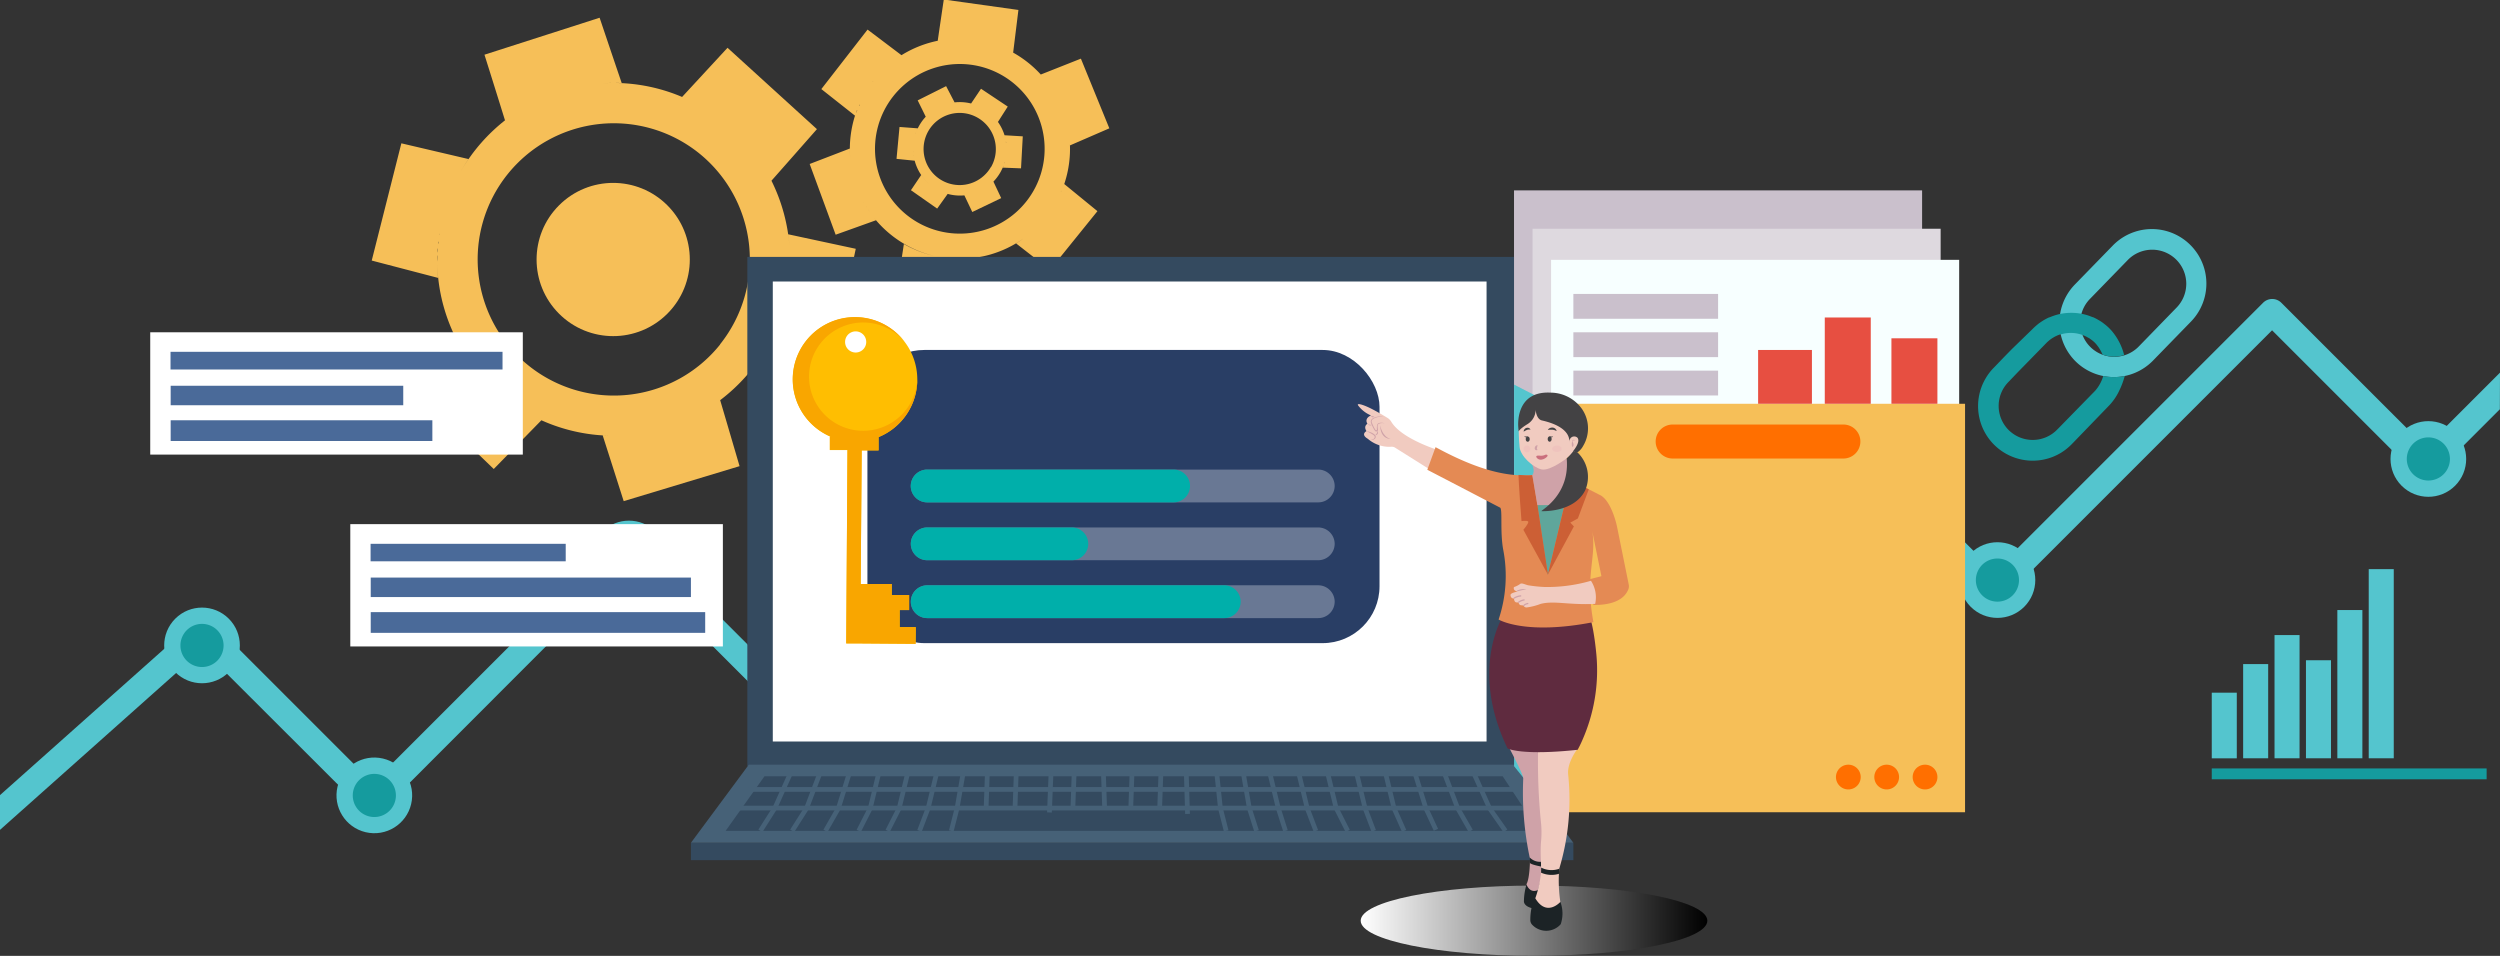 <svg id="Ñëîé_1" data-name="Ñëîé 1" xmlns="http://www.w3.org/2000/svg" xmlns:xlink="http://www.w3.org/1999/xlink" viewBox="0 0 527.34 201.62"><rect x="0" y="0" width="527.34" height="201.62" fill="#333333" stroke="none"/><defs><style>.cls-1{fill:#54c5ce;}.cls-2{fill:#f6bf58;}.cls-3{fill:#159b9e;}.cls-4{fill:#cac0cc;}.cls-5{fill:#ded9df;}.cls-6{fill:#f7ffff;}.cls-7{fill:#344a5f;}.cls-8{fill:#fff;}.cls-9{fill:#466177;}.cls-10{fill:#293e65;}.cls-11{fill:#697894;}.cls-12{fill:#00afaa;}.cls-13{fill:#ffbe01;}.cls-14{fill:#f9a600;}.cls-15{fill:#ff6f00;}.cls-16{fill:#e74f41;}.cls-17{fill:#4a6a99;}.cls-18{fill:url(#linear-gradient);}.cls-19{fill:#f1cbc0;}.cls-20{fill:#cfa2a8;}.cls-21{fill:#1c2326;}.cls-22{fill:#5f2b3f;}.cls-23{fill:#e48a54;}.cls-24{fill:#5fa69b;}.cls-25{fill:#cc5f35;}.cls-26{fill:#434244;}.cls-27{fill:#ca6f7d;}.cls-28{opacity:0.1;}.cls-29{fill:#e27aa8;}</style><linearGradient id="linear-gradient" x1="287.02" y1="194.21" x2="360.14" y2="194.21" gradientUnits="userSpaceOnUse"><stop offset="0" stop-color="#fff"/><stop offset="1"/></linearGradient></defs><path class="cls-1" d="M360.24,176.2l-15.69,15.69-30.42-30.42a2.72,2.72,0,0,0-3.86,0l-56.71,56.7-32.29-32.3a2.75,2.75,0,0,0-3.87,0L186.87,216.4l-52.18-52.18a2.73,2.73,0,0,0-3.87,0l-52.2,52.2L44.77,182.57a2.73,2.73,0,0,0-3.75-.1L0,219v7.33l42.73-38.06,34,33.95a2.73,2.73,0,0,0,3.86,0L132.76,170l52.18,52.18a2.73,2.73,0,0,0,3.87,0l30.52-30.52L251.63,224a2.73,2.73,0,0,0,1.93.8,2.77,2.77,0,0,0,1.94-.8l56.7-56.7,30.42,30.42a2.73,2.73,0,0,0,3.87,0l13.75-13.76Z" transform="translate(0 -51.28)"/><circle class="cls-2" cx="129.34" cy="106.02" r="16.16" transform="translate(-37.08 71.23) rotate(-45)"/><path class="cls-2" d="M166.26,100.7c.12.83.23,1.81.3,2.89a37.49,37.49,0,0,0-3.83-14.19q4.8-5.43,9.59-10.88L153.46,61.36l-9.58,10.37A37,37,0,0,0,125.35,69a39.08,39.08,0,0,1,5.79-.2q-2.34-6.89-4.66-13.78l-24.29,7.8q2.18,6.91,4.33,13.84l.37-.28a37.5,37.5,0,0,0-9.6,10.89c.54-.93,1.06-1.75,1.53-2.44L84.66,81.51l-6.25,24.73,14,3.66c-.09-.9-.16-2-.18-3.16A37.15,37.15,0,0,0,102,131.09a37.36,37.36,0,0,1-6.29-9.21l-9.93,10.63,18.37,17.7,10.05-10.28a37.11,37.11,0,0,0,15.8,3.26c-1.07,0-2,0-2.87-.06q2.22,6.93,4.43,13.86L156,149.61q-2.05-7-4.09-13.92l0,0a37.57,37.57,0,0,0,9.81-11.09c-.28.48-.55.94-.81,1.34l14.28,2.82,5.32-25ZM93.4,96.8l0,.14s0,0,0-.07A.14.14,0,0,0,93.4,96.8Zm3.58-9c-.15.26-.29.53-.43.8C96.69,88.36,96.84,88.1,97,87.84Zm-.9,1.72-.21.43Zm-.79,1.7-.06.14ZM94.59,93l0,0ZM94,94.85l0,.07Zm-1.7,10.34c0,.41,0,.82,0,1.22C92.25,106,92.25,105.61,92.26,105.19Zm.7-6.42a.94.94,0,0,1,0,.16A.94.94,0,0,0,93,98.77Zm-.32,1.84c0,.08,0,.16,0,.25A2.17,2.17,0,0,0,92.64,100.61Zm-.2,1.64c0,.16,0,.32,0,.48C92.4,102.57,92.42,102.41,92.44,102.25Zm-.12,1.47c0,.28,0,.57,0,.85C92.29,104.29,92.3,104,92.32,103.72Zm74.3,1.45c0-.47,0-1-.06-1.42C166.59,104.2,166.61,104.68,166.62,105.17ZM118.1,70.58l-.14,0,.11,0Zm6.85-1.5c-.44.06-.88.11-1.31.18Zm-2.26.35-.8.15Zm-14.55,6.08c-.29.2-.58.4-.86.61Zm8.08-4.27-.25.09Zm-1.79.73-.23.1Zm-1.66.78-.21.11Zm-1.54.81-.2.12Zm-1.41.84-.19.12Zm20.29,68.79q.75,0,1.5-.06Zm9.82-1.51.36-.11-.08,0Zm-7.85,1.42,1.18-.11Zm1.86-.19,1-.13Zm1.88-.28c.28,0,.55-.09.83-.15Zm2-.39.66-.16Zm12.84-5.66c.33-.23.67-.47,1-.71Zm-1.17.77L150,137Zm2.43-13.43a28.72,28.72,0,1,1-4.52-40.36A28.73,28.73,0,0,1,151.88,123.92Zm10.49-.63c-.19.36-.37.7-.56,1C162,124,162.19,123.63,162.37,123.29Zm3.44-9.5s0-.07,0-.11,0,0,0,.08Zm-3.08,8.81.25-.54Zm3.89-15.84c0-.34,0-.68,0-1C166.63,106.07,166.63,106.41,166.62,106.76Zm-.46,5.13c0-.12,0-.23.05-.34C166.2,111.66,166.18,111.77,166.16,111.89Zm.24-1.81.06-.53Zm.15-1.7c0-.25,0-.5,0-.74C166.58,107.88,166.57,108.13,166.55,108.38Z" transform="translate(0 -51.28)"/><path class="cls-2" d="M219.54,67c.35.38.75.85,1.17,1.38a23.32,23.32,0,0,0-7-6l1.11-9-15.74-2.2q-.65,4.35-1.28,8.7a23.22,23.22,0,0,0-10.49,5.13A25.88,25.88,0,0,1,190.26,63L183,57.52l-9.75,12.55,7.09,5.6.1-.27a23.47,23.47,0,0,0-1.12,9c-.05-.66-.07-1.27-.06-1.79l-8.47,3.26,5.48,14.92,8.51-3.05c-.37-.43-.78-1-1.21-1.56a23.13,23.13,0,0,0,13.57,9.1,23.11,23.11,0,0,1-6.48-2.52c-.46,3-.91,6-1.37,9L205,114.33l1.56-8.82a23,23,0,0,0,9.27-3.88,17.9,17.9,0,0,1-1.5,1l7.16,5.57,10-12.38-7-5.72v0a23.18,23.18,0,0,0,1.15-5.69,23.5,23.5,0,0,0,0-3.46c0,.34.05.67.06,1L234,78.35l-6-14.7ZM180.69,90.63l0,.08,0,0Zm-1.31-5.87c0,.19,0,.38.05.57C179.41,85.13,179.39,84.94,179.38,84.76Zm.13,1.2c0,.1,0,.2.05.29C179.54,86.16,179.53,86.06,179.51,86Zm.2,1.15a.3.3,0,0,0,0,.1A.3.3,0,0,1,179.71,87.11Zm.25,1.16h0Zm.32,1.16,0,0Zm2.77,5.92.42.63Q183.26,95.68,183.05,95.35Zm-1.9-3.55a.36.36,0,0,0,0,.09A.36.36,0,0,1,181.15,91.8Zm.48,1.06a.61.61,0,0,1,.07.14A.61.61,0,0,0,181.63,92.86Zm.48.91c0,.09.09.18.14.27C182.2,94,182.15,93.86,182.11,93.77Zm.45.8c.09.15.18.3.28.45C182.74,94.88,182.65,94.72,182.56,94.57Zm38.73-25.38c-.17-.24-.34-.48-.53-.71C220.94,68.7,221.11,68.94,221.29,69.19Zm-37.12-.74-.06.08,0-.06Zm3-3.17-.61.55Zm-1,1c-.12.12-.25.24-.36.36Zm-5.35,8.25c-.08.2-.16.4-.23.61C180.62,74.91,180.7,74.71,180.78,74.5Zm2.65-5-.09.13Zm-.66,1-.08.14Zm-.58,1-.07.12Zm-.5,1-.07.13Zm-.44.92s0,.09-.05.13S181.23,73.38,181.25,73.33Zm34.63,28.26.75-.56Zm4.52-4.24.15-.17,0,0A.69.69,0,0,1,220.4,97.35Zm-3.54,3.5.57-.47Zm.89-.75.46-.42Zm.87-.81.37-.37Zm.87-.89c.1-.1.19-.21.28-.31A4.12,4.12,0,0,1,219.49,98.4ZM224.11,91c.09-.23.17-.47.26-.71Zm-.34.81c0-.11.11-.23.15-.34A2.52,2.52,0,0,1,223.77,91.78ZM220.3,84a17.89,17.89,0,1,1-16.51-19.17A17.89,17.89,0,0,1,220.3,84Zm5.18-4c0,.26.05.5.07.73C225.53,80.49,225.51,80.24,225.48,80Zm-1.57-6.09,0-.06,0,0Zm1.51,5.62-.06-.37ZM221.85,70c-.11-.18-.23-.36-.35-.53C221.62,69.65,221.73,69.83,221.85,70Zm1.57,2.8-.09-.2Zm-.51-1-.16-.29Zm-.52-.93-.24-.39Z" transform="translate(0 -51.28)"/><path class="cls-2" d="M211.89,79.81a7,7,0,0,1,.2.74A9.92,9.92,0,0,0,210.5,77l2.07-3.24L206.93,70l-2.09,3.11a10,10,0,0,0-5,.05,10.82,10.82,0,0,1,1.51-.29l-1.78-3.42-6,3c.57,1.15,1.14,2.3,1.7,3.45l.09-.09a9.72,9.72,0,0,0-1.45,1.94,9.21,9.21,0,0,0-.62,1.31c.1-.27.21-.51.3-.71l-3.85-.29-.63,6.73,3.83.39c-.06-.23-.12-.51-.18-.82a9.89,9.89,0,0,0,3.55,6,9.89,9.89,0,0,1-2-2.16l-2.16,3.2,5.53,3.88,2.22-3.1a9.81,9.81,0,0,0,4.27.21c-.28,0-.53.08-.75.1L205.09,96l6.1-2.93-1.64-3.48h0a10.1,10.1,0,0,0,1.49-2,12.35,12.35,0,0,0,.63-1.33c0,.13-.11.26-.16.38l3.86.15.37-6.75Zm-19.25,2v0Zm.57-2.5a2.09,2.09,0,0,0-.08.23C193.16,79.42,193.18,79.34,193.21,79.27Zm-.17.49,0,.12Zm-.13.47v0Zm-.12.49h0Zm-.09.51v0Zm0,2.78c0,.11,0,.22,0,.32C192.71,84.23,192.7,84.12,192.68,84Zm-.08-1.71v0Zm0,.49v0Zm0,.44a.57.57,0,0,0,0,.13A.57.57,0,0,1,192.61,83.23Zm0,.39c0,.08,0,.15,0,.23C192.65,83.77,192.65,83.7,192.64,83.62ZM212.17,81c0-.12,0-.24-.07-.37C212.12,80.71,212.15,80.84,212.17,81ZM198,73.88l0,0h0Zm1.73-.67-.33.1Zm-.58.19-.2.07Zm-3.56,2.18c-.07.07-.14.13-.2.2Zm1.94-1.45-.06,0Zm-.44.27,0,0Zm-.4.27,0,0Zm-.37.28-.05,0Zm-.34.27,0,0Zm8.13,17.2.4-.08Zm2.52-.8.09,0h0Zm-2,.7.3-.08Zm.48-.13.25-.07Zm.48-.15.21-.07Zm.5-.18.16-.07Zm3.13-2a2.5,2.5,0,0,0,.23-.23Zm-.28.25a.69.69,0,0,0,.13-.11Zm.09-3.62a7.61,7.61,0,1,1-2.83-10.39A7.62,7.62,0,0,1,209.07,86.48Zm2.73-.59c0,.1-.07.2-.11.29C211.73,86.08,211.76,86,211.8,85.89Zm.51-2.63v0Zm-.45,2.43s0-.1,0-.15S211.88,85.64,211.86,85.69Zm.37-4.31a2.51,2.51,0,0,0,0-.27A2.51,2.51,0,0,1,212.23,81.38Zm.09,1.36v0Zm0-.48v0Zm0-.45a1.36,1.36,0,0,0,0-.2A1.36,1.36,0,0,1,212.28,81.81Z" transform="translate(0 -51.28)"/><path class="cls-1" d="M527.34,129.88l-15.69,15.69-30.43-30.42a2.72,2.72,0,0,0-3.86,0l-56.7,56.7-32.3-32.3a2.73,2.73,0,0,0-3.87,0L354,170.08,301.78,117.9a2.73,2.73,0,0,0-3.87,0l-52.2,52.2-33.85-33.85a2.74,2.74,0,0,0-3.75-.11l-41,36.54V180l42.73-38.06,34,34a2.73,2.73,0,0,0,3.86,0l52.21-52.2L352,175.88a2.73,2.73,0,0,0,3.87,0l30.53-30.53,32.29,32.3a2.74,2.74,0,0,0,3.87,0l56.7-56.7,30.42,30.42a2.75,2.75,0,0,0,3.87,0l13.76-13.76Z" transform="translate(0 -51.28)"/><circle class="cls-1" cx="421.33" cy="173.64" r="7.98" transform="translate(0.63 297.5) rotate(-45)"/><path class="cls-3" d="M425.88,173.64a4.55,4.55,0,1,1-4.55-4.55A4.55,4.55,0,0,1,425.88,173.64Z" transform="translate(0 -51.28)"/><rect class="cls-4" x="319.37" y="91.44" width="86.08" height="96.98" transform="translate(724.81 228.58) rotate(180)"/><rect class="cls-5" x="323.28" y="99.53" width="86.08" height="96.98" transform="translate(732.63 244.76) rotate(180)"/><rect class="cls-6" x="327.19" y="106.09" width="86.08" height="96.98" transform="translate(740.45 257.88) rotate(180)"/><rect class="cls-7" x="157.64" y="54.19" width="161.72" height="107.41"/><rect class="cls-8" x="163.01" y="59.38" width="150.56" height="97.03"/><polygon class="cls-9" points="331.88 177.78 145.74 177.78 157.95 161.3 319.67 161.3 331.88 177.78"/><polygon class="cls-7" points="324.55 175.26 153.06 175.26 161.26 163.74 316.97 163.74 324.55 175.26"/><rect class="cls-7" x="145.74" y="177.78" width="186.14" height="3.66"/><rect class="cls-9" x="157.95" y="166.02" width="161.42" height="1"/><rect class="cls-9" x="153.07" y="169.95" width="171.49" height="1"/><rect class="cls-9" x="234.23" y="216.81" width="8.85" height="1" transform="translate(13.09 396.89) rotate(-87.98)"/><rect class="cls-9" x="240.33" y="216.81" width="8.85" height="1" transform="translate(18.97 402.99) rotate(-87.98)"/><rect class="cls-9" x="250.67" y="212.88" width="1" height="8.85" transform="matrix(1, -0.03, 0.03, 1, -7.33, -42.51)"/><polygon class="cls-9" points="258.16 175.38 256.94 170.57 256.01 161.66 257 161.55 257.92 170.4 259.13 175.14 258.16 175.38"/><polygon class="cls-9" points="264.57 175.41 263.05 170.6 261.51 161.69 262.49 161.52 264.02 170.37 265.53 175.11 264.57 175.41"/><polygon class="cls-9" points="270.68 175.41 269.15 170.6 267.01 161.72 267.98 161.49 270.12 170.34 271.63 175.11 270.68 175.41"/><polygon class="cls-9" points="277.1 175.44 275.26 170.63 273.11 161.72 274.08 161.49 276.22 170.34 278.03 175.08 277.1 175.44"/><polygon class="cls-9" points="283.83 175.49 281.35 170.57 279.21 161.72 280.19 161.49 282.31 170.28 284.72 175.03 283.83 175.49"/><polygon class="cls-9" points="289.3 175.44 287.47 170.63 285.31 161.72 286.29 161.49 288.42 170.34 290.23 175.08 289.3 175.44"/><polygon class="cls-9" points="295.72 175.46 293.58 170.66 291.42 161.72 292.39 161.49 294.53 170.34 296.63 175.06 295.72 175.46"/><polygon class="cls-9" points="302.44 175.24 300.3 170.66 297.53 161.75 298.48 161.46 301.23 170.3 303.34 174.82 302.44 175.24"/><polygon class="cls-9" points="309.78 175.51 307.03 170.7 303.64 161.78 304.58 161.43 307.93 170.27 310.65 175.01 309.78 175.51"/><polygon class="cls-9" points="317.13 175.54 313.77 170.74 309.76 161.81 310.67 161.4 314.63 170.25 317.95 174.97 317.13 175.54"/><rect class="cls-9" x="232.36" y="212.88" width="1" height="8.85" transform="translate(-7.34 -43.14) rotate(-1.97)"/><rect class="cls-9" x="222.02" y="216.81" width="8.85" height="1" transform="translate(1.31 384.69) rotate(-87.98)"/><rect class="cls-9" x="215.92" y="216.81" width="8.85" height="1" transform="matrix(0.04, -1, 1, 0.04, -4.58, 378.6)"/><rect class="cls-9" x="209.82" y="216.81" width="8.85" height="1" transform="translate(-10.47 372.5) rotate(-87.98)"/><rect class="cls-9" x="203.72" y="216.81" width="8.85" height="1" transform="translate(-16.35 366.4) rotate(-87.98)"/><polygon class="cls-9" points="201.15 175.38 200.18 175.14 201.4 170.33 202.92 161.52 203.91 161.69 202.38 170.54 201.15 175.38"/><polygon class="cls-9" points="194.42 175.44 193.49 175.08 195.32 170.27 197.44 161.49 198.41 161.72 196.27 170.57 194.42 175.44"/><polygon class="cls-9" points="187.69 175.49 186.8 175.03 189.21 170.28 191.33 161.49 192.31 161.72 190.13 170.68 187.69 175.49"/><polygon class="cls-9" points="181.59 175.49 180.69 175.03 183.11 170.28 185.23 161.49 186.2 161.72 184.03 170.68 181.59 175.49"/><polygon class="cls-9" points="174.55 175.51 173.69 175.01 176.41 170.25 179.13 161.46 180.09 161.75 177.3 170.7 174.55 175.51"/><polygon class="cls-9" points="167.52 175.53 166.68 174.99 169.7 170.23 173.04 161.43 173.98 161.78 170.58 170.72 167.52 175.53"/><polygon class="cls-9" points="160.81 175.53 159.97 174.99 163.02 170.19 166.95 161.4 167.86 161.81 163.9 170.66 160.81 175.53"/><rect class="cls-10" x="182.97" y="73.82" width="108.02" height="61.84" rx="12"/><path class="cls-11" d="M278.07,157.25H195.58a3.47,3.47,0,0,1-3.46-3.46h0a3.47,3.47,0,0,1,3.46-3.46h82.49a3.47,3.47,0,0,1,3.46,3.46h0A3.47,3.47,0,0,1,278.07,157.25Z" transform="translate(0 -51.28)"/><path class="cls-12" d="M247.56,157.25h-52a3.47,3.47,0,0,1-3.46-3.46h0a3.47,3.47,0,0,1,3.46-3.46h52a3.47,3.47,0,0,1,3.46,3.46h0A3.47,3.47,0,0,1,247.56,157.25Z" transform="translate(0 -51.28)"/><path class="cls-11" d="M278.07,169.45H195.58a3.47,3.47,0,0,1-3.46-3.46h0a3.47,3.47,0,0,1,3.46-3.45h82.49a3.47,3.47,0,0,1,3.46,3.45h0A3.47,3.47,0,0,1,278.07,169.45Z" transform="translate(0 -51.28)"/><path class="cls-12" d="M226.1,169.45H195.58a3.47,3.47,0,0,1-3.46-3.46h0a3.47,3.47,0,0,1,3.46-3.45H226.1a3.46,3.46,0,0,1,3.45,3.45h0A3.46,3.46,0,0,1,226.1,169.45Z" transform="translate(0 -51.28)"/><path class="cls-11" d="M278.07,181.66H195.58a3.47,3.47,0,0,1-3.46-3.46h0a3.47,3.47,0,0,1,3.46-3.46h82.49a3.47,3.47,0,0,1,3.46,3.46h0A3.47,3.47,0,0,1,278.07,181.66Z" transform="translate(0 -51.28)"/><path class="cls-12" d="M258.24,181.66H195.58a3.47,3.47,0,0,1-3.46-3.46h0a3.47,3.47,0,0,1,3.46-3.46h62.66a3.47,3.47,0,0,1,3.46,3.46h0A3.47,3.47,0,0,1,258.24,181.66Z" transform="translate(0 -51.28)"/><path class="cls-13" d="M193.16,183.56l-3.39,0,0-3.6h2l0-3.17-3.67,0,0-2.33-6.55,0,.21-28.17,3.56,0,0-2.81h0a13.13,13.13,0,1,0-10.11-.08h-.17l0,2.81,3.72,0L178.5,187l1.42,0h1.58l11.63.09Zm-14.9-60.16a2.23,2.23,0,1,1,2.21,2.24A2.23,2.23,0,0,1,178.26,123.4Z" transform="translate(0 -51.28)"/><path class="cls-14" d="M193.16,183.56l-3.39,0,0-3.6h2l0-3.17-3.67,0,0-2.33-6.55,0,.21-28.17,3.56,0,0-2.81h0a13.13,13.13,0,0,0,8.17-12.06c0-.1,0-.2,0-.3a11.42,11.42,0,1,1-2.67-7.74,13.13,13.13,0,1,0-15.6,20h-.17l0,2.81,3.72,0L178.5,187l1.42,0h1.58l11.63.09Z" transform="translate(0 -51.28)"/><path class="cls-1" d="M437.86,127.55a11.52,11.52,0,0,1-.18-16.27l8-8.22a11.5,11.5,0,1,1,16.45,16.08l-8,8.22A11.52,11.52,0,0,1,437.86,127.55ZM459,106a7.19,7.19,0,0,0-10.16.11l-8,8.23a7.19,7.19,0,0,0,.12,10.16h0a7.19,7.19,0,0,0,10.16-.11l8-8.23A7.19,7.19,0,0,0,459,106Z" transform="translate(0 -51.28)"/><path class="cls-3" d="M447.18,133.35a15.78,15.78,0,0,0,1-2.76,11.33,11.33,0,0,1-4.53,0,8.25,8.25,0,0,1-1.7,3.11l-7.38,7.55-.66.67a7.2,7.2,0,0,1-10.16.12,7.19,7.19,0,0,1-.12-10.16l1.91-2,3.06-3.13,3.07-3.14a5,5,0,0,1,.48-.44l.11-.1c.16-.13.33-.25.5-.37l.1-.07.44-.26.14-.08.52-.25.17-.07.45-.16.14,0a7.28,7.28,0,0,1,4.52.12,7.13,7.13,0,0,1,.69.29h0c.21.1.42.22.62.34l.06,0,.53.38.1.07a6.69,6.69,0,0,1,.58.5h0a4.14,4.14,0,0,1,.35.38,8.24,8.24,0,0,1,1.33,2.18,6.81,6.81,0,0,0,4.56.1,12.69,12.69,0,0,0-2.69-5.18h0l0,0c-.16-.18-.33-.35-.51-.53s-.37-.35-.57-.52l-.15-.12-.56-.44,0,0c-.2-.15-.42-.29-.63-.42l-.13-.08q-.32-.19-.63-.36h0c-.23-.12-.47-.24-.71-.34l-.07,0-.73-.28h0c-.25-.09-.51-.17-.77-.24h0a11.6,11.6,0,0,0-6,0h0a12.56,12.56,0,0,0-1.56.55l-.08,0c-.24.11-.48.22-.71.35h0a7.76,7.76,0,0,0-.69.4l-.13.08-.63.43,0,0c-.21.16-.41.33-.61.5l-.14.12c-.2.18-.4.36-.59.56L424.29,125l-1.75,1.79-2,2.08a11.25,11.25,0,0,0-1.75,2.31,11.52,11.52,0,0,0,1.93,14h0a11.53,11.53,0,0,0,14,1.62,12.08,12.08,0,0,0,2.26-1.8l.33-.34L445,136.7A12,12,0,0,0,447.18,133.35Z" transform="translate(0 -51.28)"/><polygon class="cls-1" points="327.19 171.33 319.37 161.62 319.37 81.12 327.19 85.16 327.19 171.33"/><rect class="cls-2" x="327.19" y="136.45" width="87.32" height="86.16" transform="translate(741.69 307.78) rotate(180)"/><path class="cls-15" d="M388.83,148h-36a3.59,3.59,0,0,1-3.59-3.59h0a3.58,3.58,0,0,1,3.59-3.58h36a3.58,3.58,0,0,1,3.59,3.58h0A3.59,3.59,0,0,1,388.83,148Z" transform="translate(0 -51.28)"/><path class="cls-15" d="M392.49,215.19a2.61,2.61,0,1,1-2.61-2.61A2.61,2.61,0,0,1,392.49,215.19Z" transform="translate(0 -51.28)"/><path class="cls-15" d="M400.58,215.19a2.61,2.61,0,1,1-2.61-2.61A2.61,2.61,0,0,1,400.58,215.19Z" transform="translate(0 -51.28)"/><path class="cls-15" d="M408.67,215.19a2.61,2.61,0,1,1-2.61-2.61A2.61,2.61,0,0,1,408.67,215.19Z" transform="translate(0 -51.28)"/><rect class="cls-16" x="370.85" y="73.82" width="11.35" height="11.35"/><rect class="cls-16" x="384.91" y="66.97" width="9.7" height="18.2"/><rect class="cls-16" x="398.97" y="71.36" width="9.7" height="13.81"/><rect class="cls-4" x="331.88" y="62" width="30.53" height="5.24"/><rect class="cls-4" x="331.88" y="70.09" width="30.53" height="5.24"/><rect class="cls-4" x="331.88" y="78.18" width="30.53" height="5.24"/><circle class="cls-1" cx="78.96" cy="219.07" r="7.98" transform="translate(-152.39 194.3) rotate(-76.72)"/><path class="cls-3" d="M83.51,219.07A4.55,4.55,0,1,1,79,214.52,4.55,4.55,0,0,1,83.51,219.07Z" transform="translate(0 -51.28)"/><circle class="cls-1" cx="132.67" cy="169.09" r="7.98" transform="translate(-80.71 92.05) rotate(-45)"/><path class="cls-3" d="M137.22,169.09a4.55,4.55,0,1,1-4.55-4.55A4.55,4.55,0,0,1,137.22,169.09Z" transform="translate(0 -51.28)"/><circle class="cls-1" cx="42.61" cy="187.43" r="7.98" transform="translate(-120.05 33.74) rotate(-45)"/><path class="cls-3" d="M47.16,187.43a4.55,4.55,0,1,1-4.55-4.55A4.55,4.55,0,0,1,47.16,187.43Z" transform="translate(0 -51.28)"/><circle class="cls-1" cx="512.23" cy="148.09" r="7.98" transform="translate(45.31 354.3) rotate(-45)"/><path class="cls-3" d="M516.78,148.09a4.55,4.55,0,1,1-4.55-4.55A4.55,4.55,0,0,1,516.78,148.09Z" transform="translate(0 -51.28)"/><rect class="cls-3" x="466.54" y="162.09" width="57.98" height="2.29"/><rect class="cls-1" x="466.54" y="146.11" width="5.28" height="13.85"/><rect class="cls-1" x="473.16" y="140.08" width="5.28" height="19.87"/><rect class="cls-1" x="479.78" y="133.96" width="5.28" height="25.99"/><rect class="cls-1" x="486.41" y="139.27" width="5.28" height="20.68"/><rect class="cls-1" x="493.03" y="128.68" width="5.28" height="31.27"/><rect class="cls-1" x="499.65" y="120.05" width="5.28" height="39.9"/><rect class="cls-8" x="31.69" y="70.09" width="78.59" height="25.8"/><rect class="cls-17" x="35.97" y="74.21" width="70.03" height="3.73"/><rect class="cls-17" x="36" y="81.37" width="49.06" height="4.11"/><rect class="cls-17" x="36" y="88.65" width="55.2" height="4.37"/><rect class="cls-8" x="73.89" y="110.56" width="78.59" height="25.8"/><rect class="cls-17" x="78.17" y="114.71" width="41.16" height="3.69"/><rect class="cls-17" x="78.2" y="121.83" width="67.54" height="4.11"/><rect class="cls-17" x="78.2" y="129.12" width="70.55" height="4.37"/><ellipse class="cls-18" cx="323.58" cy="194.21" rx="36.56" ry="7.41"/><path class="cls-19" d="M304.37,146.55s-8.59-2.45-10.9-6.31a2.38,2.38,0,0,0-.72-.76s-2.17-1.37-3.94-2.21c-1.5-.71-2.67-1-2.34-.48a6.47,6.47,0,0,0,2.72,2.12s-1.48.55-.75,1.77c0,0-.9.46-.2,1.54,0,0-1.32.67.28,1.62a7,7,0,0,0,4.76,1.69,1.6,1.6,0,0,1,.87.1l7.59,4.78Z" transform="translate(0 -51.28)"/><path class="cls-20" d="M288.24,142.22a4.31,4.31,0,0,1,.87.24,2.88,2.88,0,0,1,.8.45.71.71,0,0,1,.28.44.55.55,0,0,1-.18.48.83.83,0,0,1-.43.23.49.49,0,0,1-.44-.1.49.49,0,0,0,.41,0,.7.7,0,0,0,.32-.24.39.39,0,0,0,.1-.33.5.5,0,0,0-.2-.29,5,5,0,0,0-.73-.46Z" transform="translate(0 -51.28)"/><path class="cls-20" d="M291.94,139.06a7.51,7.51,0,0,0-1.06.15,4.23,4.23,0,0,0-1,.31,1.38,1.38,0,0,0-.41.29.6.6,0,0,0-.14.42,1,1,0,0,0,.06.23l.1.25.22.48c.08.17.16.32.25.48l.14.22.07.11.06.05c.09,0,.22-.05.21-.18a2.5,2.5,0,0,1,0-.55,1.25,1.25,0,0,1,.11-.56.47.47,0,0,1,.22-.2l.27-.09a2.19,2.19,0,0,1,1.08.12,2.24,2.24,0,0,0-1.06,0l-.23.1a.38.38,0,0,0-.17.16,1.19,1.19,0,0,0-.06.5,3.35,3.35,0,0,0,.07.53.41.41,0,0,1-.12.33.34.34,0,0,1-.36.06.35.35,0,0,1-.15-.11.83.83,0,0,1-.08-.12,1.14,1.14,0,0,1-.15-.23,4.59,4.59,0,0,1-.26-.49c-.08-.16-.16-.33-.23-.49l-.1-.26a1.37,1.37,0,0,1-.07-.29.77.77,0,0,1,.21-.58,1.68,1.68,0,0,1,.48-.32A5.29,5.29,0,0,1,291.94,139.06Z" transform="translate(0 -51.28)"/><path class="cls-20" d="M293.31,143.86s-2.15.13-2.18-2.9C291.13,141,291.5,143.38,293.31,143.86Z" transform="translate(0 -51.28)"/><path class="cls-20" d="M290.06,143.1a2.53,2.53,0,0,0,.36-.42.73.73,0,0,0,.09-.22,1.19,1.19,0,0,0,0-.28.44.44,0,0,1,.16.29.49.49,0,0,1-.07.33.68.68,0,0,1-.25.23A.57.57,0,0,1,290.06,143.1Z" transform="translate(0 -51.28)"/><path class="cls-20" d="M289.18,139.06a1.27,1.27,0,0,1,.36,0,2.16,2.16,0,0,1,.33.14.41.41,0,0,1-.39.09A.48.48,0,0,1,289.18,139.06Z" transform="translate(0 -51.28)"/><path class="cls-21" d="M322,237.84v0a13,13,0,0,0-.55,3.63c.15,1.18,2,1.43,2,1.43l1.32-3.74" transform="translate(0 -51.28)"/><path class="cls-20" d="M318,208.37s3.34,6.27,3.31,7.07a66.2,66.2,0,0,0,1.42,17s0,4.07-.75,5.36c0,0,.62,2,2.38,1.24l1.25-3.84-.15-7.85,0-3.87-.69-7.82-.1-5.33-.22-1Z" transform="translate(0 -51.28)"/><path class="cls-21" d="M322.66,232.13a3,3,0,0,0,2.41.93l0,1s-2.24-.41-2.37-.79v-.68Z" transform="translate(0 -51.28)"/><path class="cls-21" d="M329,241.47c.11,0,.14.15.21.24a7,7,0,0,1,0,4.52,4.07,4.07,0,0,1-6,.13,1.42,1.42,0,0,1-.41-1,12.46,12.46,0,0,1,.92-4.77.21.21,0,0,1,.21-.11Z" transform="translate(0 -51.28)"/><path class="cls-19" d="M332.66,209.36s-2.13,2.79-1.88,5.27a50.52,50.52,0,0,1-1.88,19.9,30.4,30.4,0,0,0,.23,7s-2.88,3.25-5.28-.77a22.71,22.71,0,0,0,1.24-5.76c0-2-.24-4,0-6.52a19.92,19.92,0,0,0-.06-3.86,128.44,128.44,0,0,1-.6-14.75Z" transform="translate(0 -51.28)"/><path class="cls-21" d="M325.09,234.29a4.8,4.8,0,0,0,3.81.24l-.06,1.07a5.44,5.44,0,0,1-3.77-.24Z" transform="translate(0 -51.28)"/><path class="cls-22" d="M335,180.81c.78.92,1.44,5.34,1.74,8.61a36.31,36.31,0,0,1-2.91,17.85,23.1,23.1,0,0,1-1.05,2.17c-12.05,1.28-14.78-.29-14.78-.29-8.27-17.14-.68-28.43-.68-28.43Z" transform="translate(0 -51.28)"/><path class="cls-23" d="M323.22,151.48c-6.36.56-13.27-2-20.41-5.88l-1.74,4.77,15.38,8c.52.47-.07,5.3.66,9a29,29,0,0,1-1,14.59s5.52,3.38,20,.55c-1.86-10,.73-13.66-.26-19.24l1.95,9.55-2.46.63a.13.13,0,0,0-.09.19,11.12,11.12,0,0,1,.83,5.13.1.1,0,0,0,.1.11c.81,0,5.94.17,7.3-3.3a1.81,1.81,0,0,0,.08-1l-2.49-12.3s-1.15-5.55-3.7-6.64l-7.47-3.82Z" transform="translate(0 -51.28)"/><polygon class="cls-24" points="324.28 106.54 330.02 106.5 326.49 121.24 324.28 106.54"/><path class="cls-25" d="M320.3,151.45s.07,2.43.64,9.75c0,0,1.09-.17,1.39.07s-1,1.76-1,1.76l5.2,9.49-2.31-15.2-1-5.84S323,151.69,320.3,151.45Z" transform="translate(0 -51.28)"/><polygon class="cls-25" points="335.13 103.22 332.83 109.36 331.23 110.24 331.99 111.04 326.49 121.24 331.25 101.35 335.13 103.22"/><path class="cls-20" d="M323.07,149.08s.88,1.5.15,2.4l1.06,6.34,5.75,0,1.64-7.16-1.36-2.9L326.47,150h-1.18Z" transform="translate(0 -51.28)"/><path class="cls-19" d="M320.35,141.72s0,2.16.19,3.87c.16,1.87,2.82,4.33,4.65,4.71s5.45-2.48,5.45-2.48l2.39-2,.28-2.77-2.33-.79-2.88-2.13-2.47-.39-1.36-1.7-.49-.7-1.2,1.69-1.15,1.32Z" transform="translate(0 -51.28)"/><path class="cls-26" d="M321.4,142.33a.79.79,0,0,1,.14-.47.81.81,0,0,1,.41-.31.74.74,0,0,1,.53,0,.7.7,0,0,1,.36.34c-.17,0-.31,0-.43,0a1,1,0,0,0-.31.07A5.34,5.34,0,0,0,321.4,142.33Z" transform="translate(0 -51.28)"/><path class="cls-26" d="M326.49,141.94a1,1,0,0,1,.43-.36,1.28,1.28,0,0,1,.58-.11,1,1,0,0,1,.56.23.79.79,0,0,1,.28.5c-.18-.07-.32-.15-.47-.19a2,2,0,0,0-.41-.08C327.18,141.91,326.88,141.94,326.49,141.94Z" transform="translate(0 -51.28)"/><path class="cls-26" d="M327.3,143.89c0,.32-.19.57-.42.57s-.42-.25-.42-.57.19-.57.42-.57S327.3,143.58,327.3,143.89Z" transform="translate(0 -51.28)"/><ellipse class="cls-26" cx="322.25" cy="92.63" rx="0.42" ry="0.55"/><path class="cls-27" d="M324.14,147.81c-.15-.22-.16-.45.46-.43h.09a2.18,2.18,0,0,0,1.28-.17.35.35,0,0,1,.47.14c.1.2-.62.76-1.06.83a1.07,1.07,0,0,1-.33.06A1.05,1.05,0,0,1,324.14,147.81Z" transform="translate(0 -51.28)"/><path class="cls-20" d="M324.33,146.19a.42.42,0,0,1-.43,0,.45.45,0,0,1-.16-.22.46.46,0,0,1,0-.26.65.65,0,0,1,.21-.38.82.82,0,0,1,.37-.16,1.28,1.28,0,0,1-.07.37c0,.1-.05.19-.06.24a.29.29,0,0,0,0,.16A.94.94,0,0,0,324.33,146.19Z" transform="translate(0 -51.28)"/><path class="cls-26" d="M320.26,141.37s-.81-7.66,6.79-7.27a8.16,8.16,0,0,1,6.57,3.34,7.2,7.2,0,0,1,.33,7.89,3.74,3.74,0,0,1-1.33,1.44,3.54,3.54,0,0,0-.67-.24c-.08,0-.19,0-.14-.08.4-.47,1.61-2.1.9-2.87a1,1,0,0,0-1.47.19,1.61,1.61,0,0,0-.25.8s.79-3.13-5.74-4.6c-1.22-.28-1.33-2.26-1.33-2.26a3.57,3.57,0,0,1-1.67,3c-1.72,1.05-1.93,1.58-1.93,1.58Z" transform="translate(0 -51.28)"/><path class="cls-20" d="M289.4,140.9a.59.59,0,0,1-.87-.18A1.48,1.48,0,0,0,289.4,140.9Z" transform="translate(0 -51.28)"/><path class="cls-26" d="M326.83,143.36l.39,0,.18,0a.86.86,0,0,1,.21,0,.49.49,0,0,1-.4.18.56.56,0,0,1-.21-.06A.31.31,0,0,1,326.83,143.36Z" transform="translate(0 -51.28)"/><path class="cls-26" d="M321.51,143.35a1.94,1.94,0,0,1,.4,0h.18l.21,0a.49.49,0,0,1-.4.18.59.59,0,0,1-.22-.05A.4.4,0,0,1,321.51,143.35Z" transform="translate(0 -51.28)"/><g class="cls-28"><path class="cls-29" d="M327.41,145.94c0,.38.43.69,1,.69s1-.31,1-.69-.43-.69-1-.69S327.41,145.56,327.41,145.94Z" transform="translate(0 -51.28)"/></g><g class="cls-28"><path class="cls-29" d="M321.38,145.94a.72.72,0,1,0,.71-.69A.7.7,0,0,0,321.38,145.94Z" transform="translate(0 -51.28)"/></g><path class="cls-20" d="M332.33,144.22s-.57-.46-.72.14-.05,1.49.22,1.07-.15-1-.15-1S331.77,144,332.33,144.22Z" transform="translate(0 -51.28)"/><path class="cls-19" d="M335.59,173.79a33.12,33.12,0,0,1-8.74,1.31l-.56,0-.41,0v0a29.16,29.16,0,0,1-3.58-.37c-.88-.25-1.36-.55-1.71-.23a4.39,4.39,0,0,1-1.14.58.24.24,0,0,0-.15.21c0,.24.07.67.87.75,0,0,0,0,0,0-.36.08-1.5.34-1.54.69s.17.85.73.79c0,0,0,.68.4.8a.82.82,0,0,0,.53,0s.13.59.5.62l.56.06a.7.7,0,0,0,.63.42,12.83,12.83,0,0,0,3-.76c2.94-.73,5.79.27,11.5,0A6.36,6.36,0,0,0,335.59,173.79Z" transform="translate(0 -51.28)"/><path class="cls-20" d="M320.18,176s-.27-.11-.22-.13a3.81,3.81,0,0,1,2-.33c.05,0-1.78.45-1.79.45Z" transform="translate(0 -51.28)"/><path class="cls-20" d="M319.42,177.59a.11.11,0,0,1-.11-.06.14.14,0,0,1,0-.19,3.26,3.26,0,0,1,1.46-.5.14.14,0,0,1,.13.13.14.14,0,0,1-.12.15,3.08,3.08,0,0,0-1.34.45A.07.07,0,0,1,319.42,177.59Z" transform="translate(0 -51.28)"/><path class="cls-20" d="M321.34,179.11a.14.14,0,0,1,0-.18s.18-.32.9-.47a.12.12,0,0,1,.15.1.15.15,0,0,1-.1.17,1.21,1.21,0,0,0-.73.33C321.49,179.11,321.36,179.12,321.34,179.11Z" transform="translate(0 -51.28)"/><path class="cls-20" d="M320.35,178.45a.11.11,0,0,1-.1-.06.14.14,0,0,1,0-.19,2.77,2.77,0,0,1,1.22-.51.13.13,0,0,1,.14.12.13.13,0,0,1-.11.15,2.79,2.79,0,0,0-1.11.46A.09.09,0,0,1,320.35,178.45Z" transform="translate(0 -51.28)"/><path class="cls-26" d="M332.89,146.85a.8.8,0,0,0-.36-.22l-.65-.2h0a10.73,10.73,0,0,1-1.41,1.53c.7,7.51-5,10.7-5.35,11.14,0,0,6.83.39,9.24-4.36A7.13,7.13,0,0,0,332.89,146.85Z" transform="translate(0 -51.28)"/></svg>